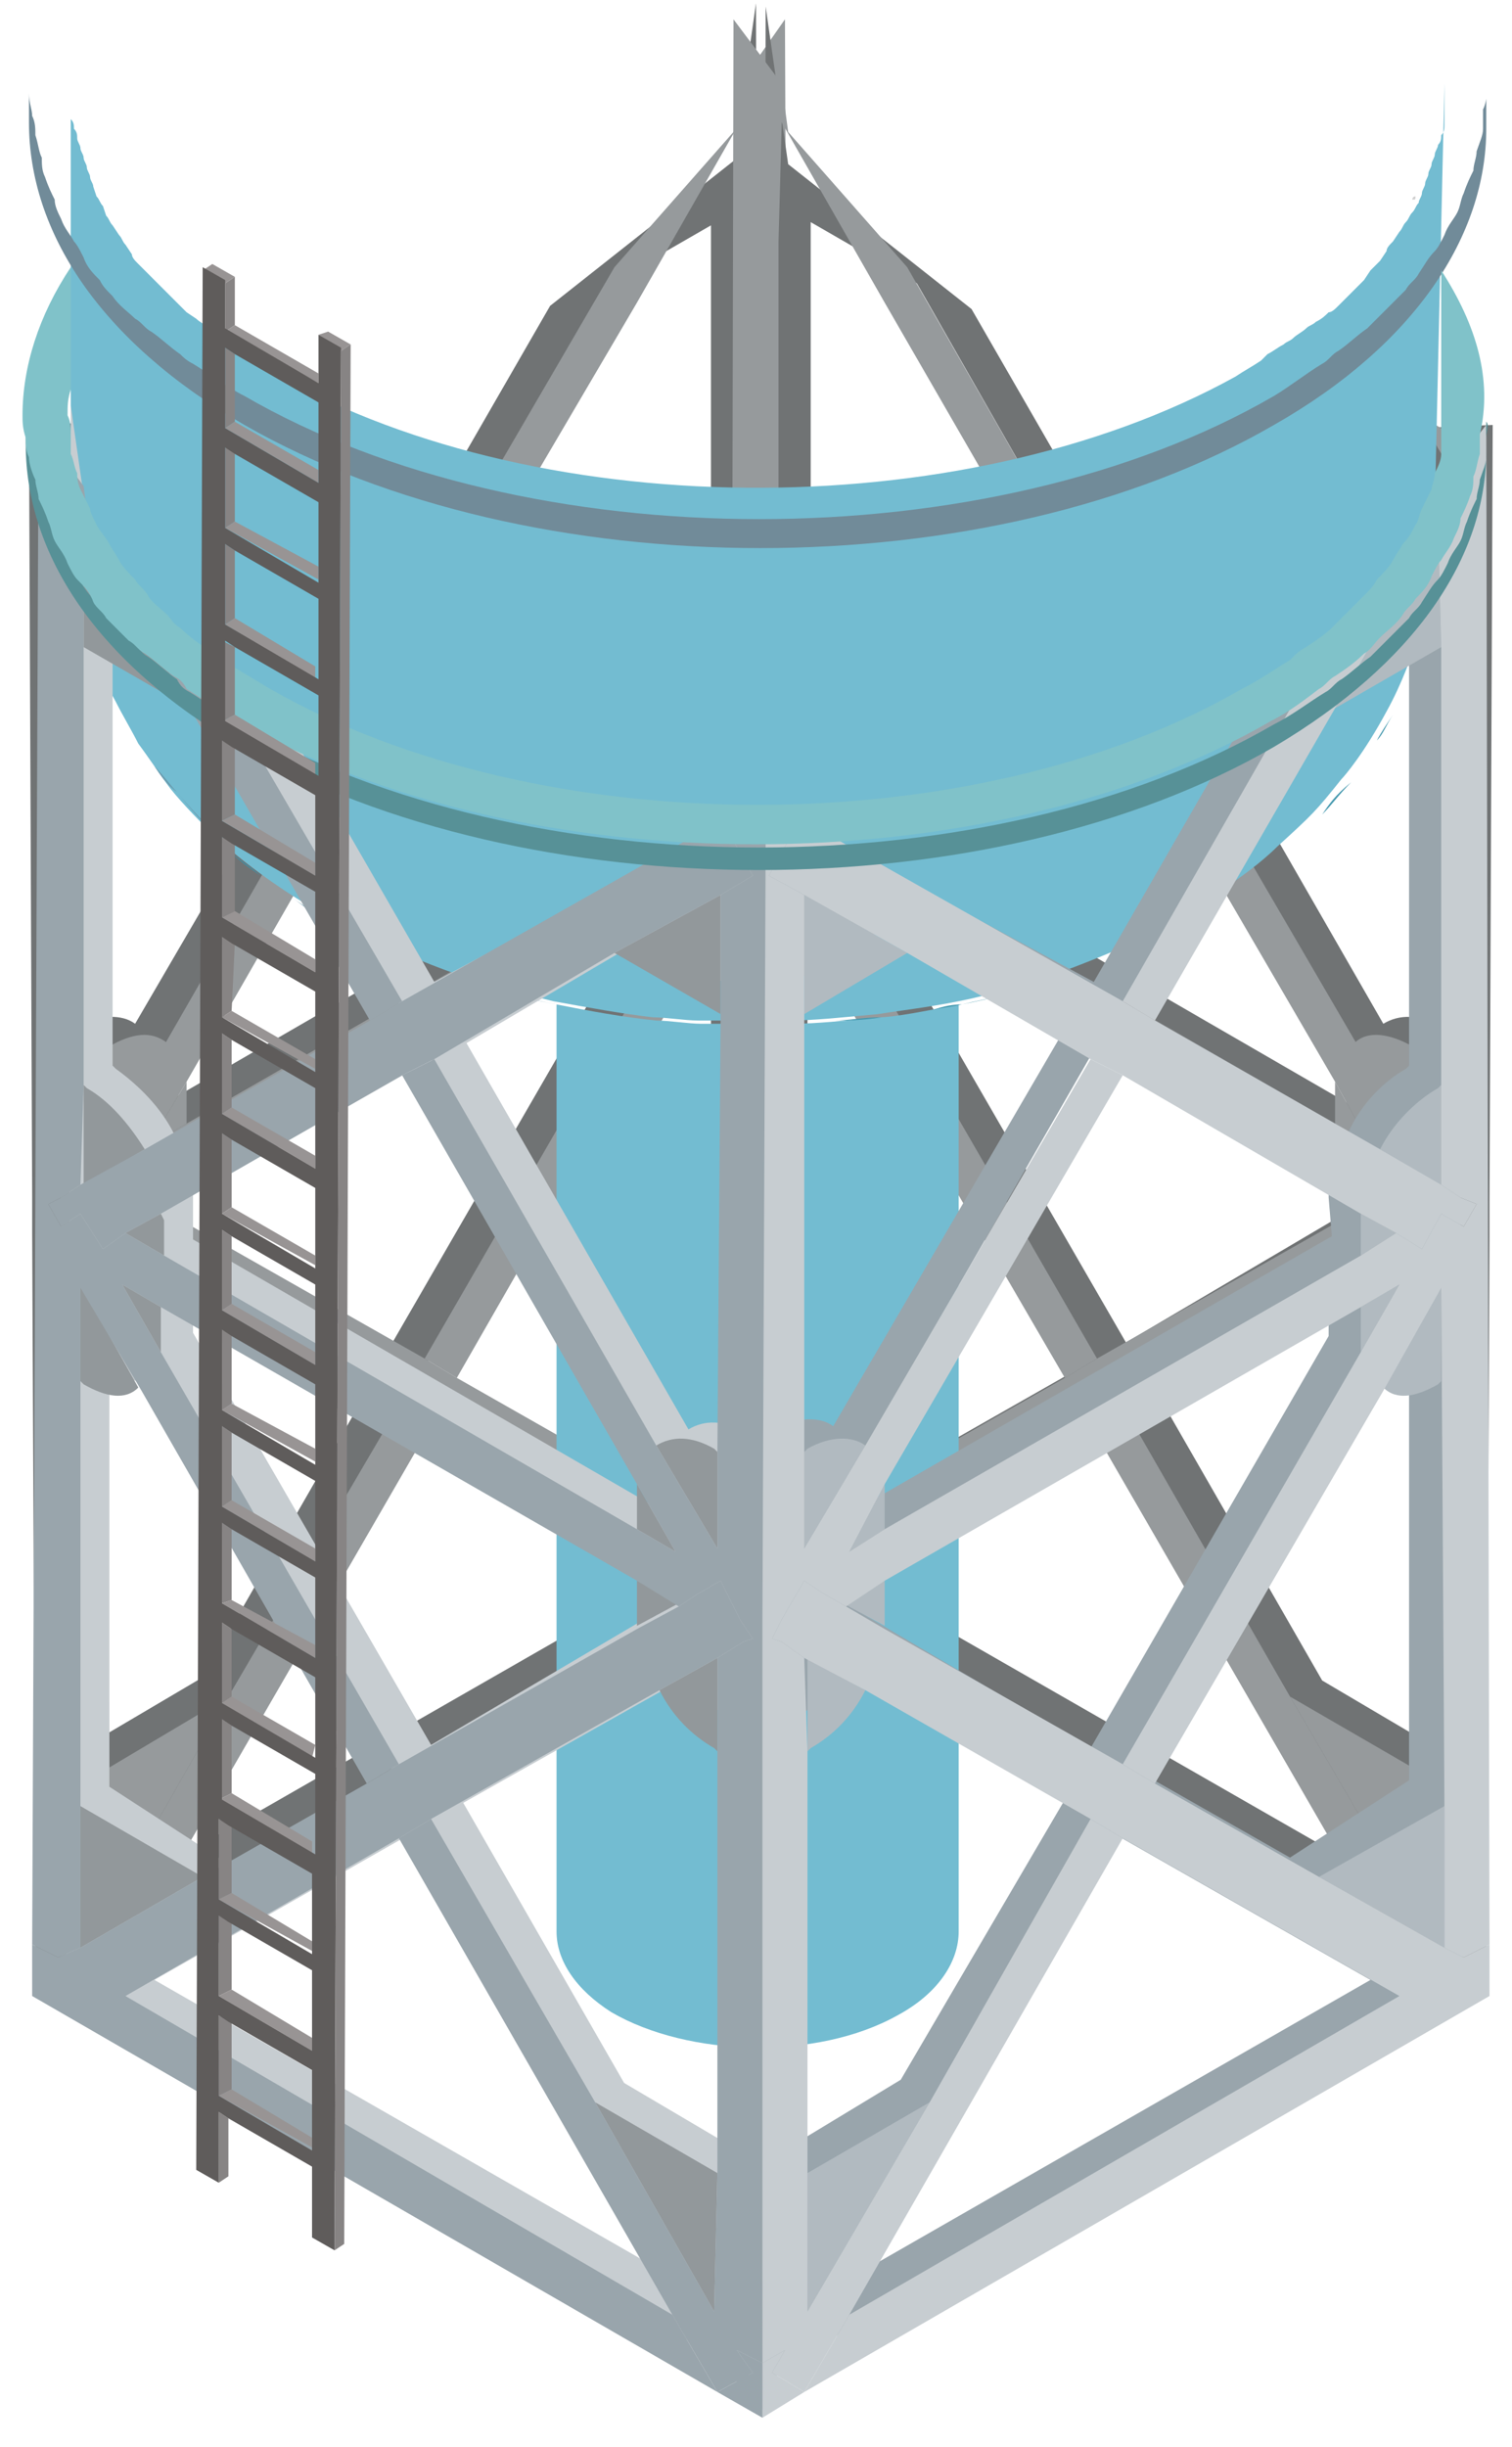 <?xml version="1.0" encoding="UTF-8"?> <svg xmlns="http://www.w3.org/2000/svg" width="47" height="76" viewBox="0 0 47 76" fill="none"> <path d="M3.8 58.7L12.3 44L20.9 48.9L3.8 58.7ZM11.2 19.8L4.2 31.8C3.8 31.5 3.1 31.5 2.4 31.9L2.3 32V18.4L5.5 16.5L11.2 19.8ZM18.8 8.9L22.1 7V20.6L22 20.7C21.3 21.1 20.6 21.8 20.2 22.7L13.2 18.7L18.8 8.9ZM4.9 37.5C4.9 37.4 4.9 37.2 4.9 37.1V36L19.6 27.5V28.6C19.6 28.7 19.6 28.8 19.6 28.9L12.2 41.7L4.9 37.5ZM19.6 25.9L4.9 34.4V33.3V33L12.2 20.3L19.6 24.5V24.7V25.9ZM2.4 54.4V41.3L2.5 41.2C3.2 40.8 3.8 40.2 4.2 39.4L11.3 43.4L6.3 52.1L2.4 54.4ZM18.4 45.2L13.3 42.3L20.3 30.1C20.7 30.4 21.4 30.3 22 29.9L22.1 29.8V26.8V42.8L18.4 45.2ZM23.6 47.3L23.5 0.1L22.8 5L17.1 9.5L12.2 18L3.3 13.2L0.9 13.1L1 37.2V38.3L1.1 60.3V60.4V61.9L2 62.4L2.4 61.1L23.7 48.8L23.6 47.3Z" fill="#707374"></path> <path d="M3.2 15.2L3.3 18.9L6.5 17.1L3.2 15.2Z" fill="#969A9C"></path> <path d="M19.3 45.7L23.1 47.9V43.5L19.3 45.7Z" fill="#969A9C"></path> <path d="M3.4 59.2L7.1 52.7L3.4 54.9V59.2Z" fill="#969A9C"></path> <path d="M5.8 33.6L4.6 35.6L5.8 34.9V33.8V33.6Z" fill="#969A9C"></path> <path d="M3.4 32.5L3.3 32.6V35.6L5.2 32.4C4.7 32 4.1 32.1 3.4 32.5Z" fill="#969A9C"></path> <path d="M5.8 36.6L4.5 37.3L5.8 38C5.8 37.9 5.8 37.7 5.8 37.6V36.6Z" fill="#969A9C"></path> <path d="M3.4 41.8C4.1 41.4 4.7 40.8 5.1 40L3.3 39V41.9L3.4 41.8Z" fill="#969A9C"></path> <path d="M3.2 15.2L6.5 17.1L12.1 20.3L13.1 20.9L20.6 25.1L21.7 25.8L22.5 26.2L23.1 25.1L23.8 25.5L24.1 24.8L23.7 24.6L23.1 24.2L21.2 23.1L14.1 19.1L13.1 18.6L3.2 12.9L2.2 14.6L3.2 15.2Z" fill="#969A9C"></path> <path d="M24.6 47.8L23.8 48.3L23.1 47.9L19.3 45.7L14.2 42.8L13.2 42.2L5.8 38L4.5 37.3L3.9 36.9L3.2 36.6L2.6 37.7L2.2 38.3L2.5 38.5L3.3 38.9L5.1 40L12.2 44L13.2 44.6L21.8 49.4L4.7 59.3L3.3 61.8L24.6 49.5V47.8Z" fill="#969A9C"></path> <path d="M2.7 60.5L1.9 60.9V61V62.5L3.3 61.8L2.3 61.2L2.7 60.5Z" fill="#969A9C"></path> <path d="M13.2 44.6L12.2 44L7.1 52.7L3.4 59.2V54.9L3.3 41.8V38.9L2.5 38.5L2.2 38.3L2.6 37.7L3.2 36.6L3.9 36.9L4.5 37.3L5.8 36.6L20.6 28.1L21.8 27.4L20.6 29.4L13.2 42.2L14.2 42.8L21.2 30.6L23.1 27.4V43.5V47.9L23.8 48.3L24.6 47.8L24.4 0.6L23 2.6L22.8 4.1L19.1 8.3L13.1 18.6L14.1 19.1L19.8 9.4L23 3.8V7.5L23.1 21.1V24.2L23.7 24.6L24.1 24.8L23.8 25.5L23.1 25.1L22.5 26.2L21.7 25.8L20.6 26.4L5.8 34.9L4.6 35.6L5.8 33.6L13.1 20.9L12.1 20.3L5.2 32.3L3.3 35.6V32.5V18.9L3.2 15.2L2.2 14.6L3.2 12.9L1.8 13.7L1.9 37.8V38.8V60.9L2.7 60.5L2.3 61.2L3.3 61.8L4.7 59.3L13.2 44.6Z" fill="#969A9C"></path> <path d="M26.4 48.9L35 44L43.5 58.7L26.4 48.9ZM41.7 16.5L44.9 18.4V32L44.8 31.9C44.1 31.5 43.5 31.5 43 31.8L36.1 19.8L41.7 16.5ZM34.1 18.6L27.1 22.6C26.7 21.8 26 21.1 25.3 20.6L25.2 20.5V6.9L28.5 8.8L34.1 18.6ZM35 41.7L27.6 28.9C27.6 28.8 27.6 28.7 27.6 28.6V27.5L42.3 36V37C42.3 37.1 42.3 37.3 42.3 37.4L35 41.7ZM27.6 24.8V24.6L35 20.4L42.3 33.1V33.4V34.5L27.6 26V24.8ZM41.1 52.2L36.1 43.5L43.2 39.5C43.6 40.3 44.2 40.9 44.9 41.3L45 41.4V54.5L41.1 52.2ZM25.1 42.9V26.9V29.9L25.2 30C25.9 30.4 26.5 30.4 26.9 30.1L33.9 42.3L28.8 45.2L25.1 42.9ZM23.6 48.9L44.9 61.2L45.3 62.5L46.2 62V60.5V60.4L46.3 38.4V37.3L46.4 13.2L44 13.3L35.1 18.1L30.2 9.6L24.5 5.1L23.8 0.2L23.7 47.4L23.6 48.9Z" fill="#707374"></path> <path d="M43.9 59.2L40.1 52.7L43.9 54.9V59.2Z" fill="#969A9C"></path> <path d="M41.5 33.6L42.6 35.6L41.5 34.9V33.8V33.6Z" fill="#969A9C"></path> <path d="M43.9 32.5L44 32.6V35.6L42.1 32.4C42.5 32 43.2 32.1 43.9 32.5Z" fill="#969A9C"></path> <path d="M41.4 36.6L42.7 37.3L41.4 38C41.4 37.9 41.4 37.7 41.4 37.6V36.6Z" fill="#969A9C"></path> <path d="M43.8 41.8C43.1 41.4 42.5 40.8 42.1 40L43.9 39V41.9L43.8 41.8Z" fill="#969A9C"></path> <path d="M22.7 47.8L23.5 48.3L24.1 47.9L28 45.7L33.1 42.8L34.1 42.2L41.5 38L42.7 37.3L43.4 36.9L44 36.6L44.7 37.7L45 38.3L44.7 38.5L43.9 38.9L42.1 40L35.1 44L34.1 44.6L25.5 49.4L42.6 59.3L44 61.8L22.7 49.5V47.8Z" fill="#969A9C"></path> <path d="M44.6 60.5L45.3 60.9V61V62.5L44 61.8L45 61.2L44.6 60.5Z" fill="#969A9C"></path> <path d="M34.1 44.6L35.1 44L40.1 52.7L43.9 59.2V54.9V41.8V38.9L44.7 38.5L45 38.3L44.7 37.7L44 36.6L43.4 36.9L42.7 37.3L41.4 36.6L26.7 28.1L25.5 27.4L26.7 29.4L34.1 42.2L33.1 42.8L26 30.6L24.2 27.4L24.1 43.5V47.9L23.5 48.3L22.7 47.8L22.8 0.6L24.3 2.6L24.5 4.1L28.2 8.3L34.1 18.6L33.1 19.1L27.5 9.4L24.3 3.8L24.2 7.5V21.1V24.2L23.6 24.6L23.1 24.8L23.5 25.5L24.2 25.1L24.8 26.2L25.6 25.8L26.7 26.4L41.5 34.9L42.6 35.6L41.5 33.6L34.1 20.9L35.1 20.3L42.1 32.3L44 35.6V32.5V18.9V15.2L45.1 14.6L44.1 12.9L45.5 13.7L45.4 37.8V38.8L45.3 60.9L44.6 60.5L45 61.2L44 61.8L42.6 59.3L34.1 44.6Z" fill="#969A9C"></path> <path d="M44.9 2.6V2.7C44.9 2.8 44.9 2.9 44.9 3C44.9 3.1 44.9 3.2 44.9 3.3C44.9 3.4 44.9 3.5 44.9 3.6C44.9 3.7 44.9 3.8 44.9 3.9C44.9 4 44.9 4.1 44.8 4.2C44.8 4.3 44.8 4.4 44.7 4.5C44.7 4.6 44.6 4.7 44.6 4.8C44.6 4.9 44.5 5 44.5 5.1C44.5 5.2 44.4 5.3 44.4 5.4C44.4 5.5 44.3 5.6 44.3 5.7C44.3 5.8 44.2 5.9 44.2 6C44.2 6.1 44.1 6.2 44.1 6.3C44 6.4 44 6.5 43.9 6.6C43.8 6.7 43.8 6.8 43.7 6.9C43.6 7 43.6 7.1 43.5 7.2L43.3 7.5C43.2 7.6 43.1 7.7 43.1 7.8L42.9 8.1C42.8 8.2 42.7 8.3 42.6 8.4L42.4 8.7C42.3 8.8 42.2 8.9 42.1 9L41.9 9.2C41.8 9.3 41.7 9.4 41.6 9.5C41.5 9.6 41.4 9.7 41.3 9.7C41.2 9.8 41.1 9.9 40.9 10C40.8 10.1 40.7 10.1 40.6 10.2C40.5 10.3 40.3 10.4 40.2 10.5C40.1 10.6 40 10.6 39.9 10.7C39.7 10.8 39.6 10.9 39.4 11L39.2 11.2C38.9 11.4 38.7 11.5 38.4 11.7C29.9 16.4 16.4 16.3 8.2 11.4C7.9 11.2 7.7 11.1 7.5 10.9L7.3 10.7C7.1 10.6 7 10.5 6.8 10.4L6.5 10.2C6.4 10.1 6.2 10 6.1 9.9L5.8 9.7C5.7 9.6 5.6 9.5 5.5 9.4L5.3 9.2C5.2 9.1 5.1 9 5 8.9L4.8 8.7C4.7 8.6 4.6 8.5 4.5 8.4L4.3 8.2C4.2 8.1 4.1 8 4.1 7.9L3.9 7.6C3.8 7.5 3.8 7.4 3.7 7.3L3.5 7C3.4 6.9 3.4 6.8 3.3 6.7L3.2 6.4C3.1 6.3 3.1 6.2 3 6.1L2.9 5.8C2.9 5.7 2.8 5.6 2.8 5.5C2.8 5.4 2.7 5.3 2.7 5.2C2.7 5.1 2.6 5 2.6 4.9C2.6 4.8 2.5 4.7 2.5 4.6C2.5 4.5 2.4 4.4 2.4 4.3C2.4 4.2 2.4 4.1 2.3 4C2.3 3.9 2.3 3.8 2.2 3.7C2.2 3.6 2.2 3.5 2.2 3.4C2.2 3.3 2.2 3.2 2.2 3.1C2.2 3 2.2 2.9 2.2 2.8V2.6V16C2.2 16.3 2.2 16.6 2.2 16.9C2.2 17.3 2.3 17.8 2.3 18.1C2.4 18.6 2.6 19.3 2.7 19.8C2.8 20.2 3 20.7 3.2 21C3.3 21.3 3.5 21.6 3.6 21.8C3.8 22.2 4.1 22.7 4.3 23.1C4.6 23.5 5 24.1 5.3 24.5C5.7 25 6.3 25.6 6.7 26C7.9 27.1 9.2 27.9 9.7 28.2C10 28.4 10.9 28.9 12.3 29.5C13.4 30 14.3 30.3 14.9 30.5C15.6 30.7 16.4 30.9 17.2 31.1C18.3 31.3 19.4 31.5 20.3 31.6C20.7 31.6 21.3 31.7 21.7 31.7C22.1 31.7 22.7 31.7 23.1 31.7C23.5 31.7 24.1 31.7 24.5 31.7C25.3 31.7 26.2 31.6 27.3 31.5C27.9 31.4 28.8 31.3 29.8 31.1C30.8 30.9 31.8 30.6 32.7 30.3C33.5 30 34.3 29.7 35.4 29.2C36.5 28.7 37.2 28.2 37.9 27.7C38.5 27.3 39.2 26.8 39.7 26.3C40.8 25.3 40.9 25.2 41.7 24.2C41.8 24.1 42.4 23.4 43.1 22.1C43.6 21.2 43.9 20.3 44 20C44.1 19.8 44.3 19 44.5 17.9C44.6 17.5 44.6 17.1 44.6 16.7C44.6 16.4 44.6 16.1 44.6 15.8L44.9 2.6Z" fill="#73BCD1"></path> <path d="M24.6 31.8C24.2 31.8 23.6 31.8 23.2 31.8C22.8 31.8 22.2 31.8 21.8 31.8C21.4 31.8 20.8 31.7 20.4 31.7C19.4 31.6 18.3 31.4 17.3 31.2V60C17.3 60.9 17.9 61.8 19 62.5C21.4 63.9 25.4 64 27.9 62.6C29.2 61.9 29.8 60.9 29.8 60V31.2C28.8 31.4 27.8 31.6 27.3 31.6C26.3 31.7 25.4 31.8 24.6 31.8Z" fill="#73BCD1"></path> <path d="M17.3 31.2C16.8 31.1 16.2 31 15.7 30.8C16.3 31 16.8 31.1 17.3 31.2ZM12.7 29.8C12.6 29.8 12.5 29.7 12.4 29.7C11.1 29.1 10.2 28.6 9.8 28.4C9.6 28.3 9.4 28.1 9.1 27.9C9.4 28.1 9.7 28.3 9.8 28.4C10.1 28.6 11 29.1 12.4 29.7C12.5 29.7 12.6 29.7 12.7 29.8ZM7.3 26.5C7.2 26.4 7 26.2 6.9 26.1C6.4 25.7 5.9 25.1 5.5 24.6C5.3 24.4 5.1 24.1 4.8 23.8C5 24.1 5.2 24.4 5.5 24.6C5.9 25.1 6.5 25.7 6.9 26.1C7 26.3 7.1 26.4 7.3 26.5ZM2.2 13.2V7V13.2Z" fill="#6A9DB0"></path> <path d="M8.1 27.2C7.8 27 7.5 26.8 7.2 26.5C7.6 26.8 7.9 27 8.1 27.2ZM2.2 13.4V13.1V13.4Z" fill="#4A899A"></path> <path d="M15.8 30.8C15.5 30.7 15.3 30.7 15.1 30.6C15.3 30.7 15.5 30.8 15.8 30.8ZM15 30.6C14.9 30.6 14.7 30.5 14.6 30.5C14.8 30.5 14.9 30.6 15 30.6ZM9.1 27.9C8.8 27.7 8.5 27.5 8.1 27.2C8.5 27.5 8.8 27.7 9.1 27.9ZM2.9 20.1V20V19.9V20C2.8 20 2.8 20 2.9 20.1ZM2.5 18.8C2.4 18.6 2.4 18.4 2.4 18.2C2.3 17.8 2.3 17.3 2.3 17C2.3 16.7 2.3 16.4 2.3 16.1V14.6V16.1C2.3 16.4 2.3 16.7 2.3 17C2.3 17.4 2.4 17.9 2.4 18.2C2.4 18.4 2.5 18.6 2.5 18.8ZM2.2 14.5V13.4V14.5Z" fill="#5391A3"></path> <path d="M23.4 31.8C23.6 31.8 23.9 31.8 24.1 31.8C24 31.8 24 31.8 23.9 31.8C23.7 31.8 23.5 31.8 23.4 31.8ZM25.9 31.7C26.4 31.7 26.8 31.6 27.4 31.6C27.4 31.6 27.4 31.6 27.5 31.6H27.4C26.8 31.7 26.3 31.7 25.9 31.7ZM28.9 31.4C29.2 31.3 29.5 31.3 29.9 31.2C29.5 31.2 29.2 31.3 28.9 31.4ZM29.9 31.2C30.4 31.1 30.8 31 31.3 30.9C30.8 31 30.3 31.1 29.9 31.2ZM33.7 30C34.2 29.8 34.8 29.6 35.5 29.2C36.1 28.9 36.6 28.6 37 28.4C36.6 28.6 36.1 28.9 35.5 29.2C34.8 29.6 34.2 29.8 33.7 30ZM38.1 27.8C38.4 27.6 38.8 27.3 39.2 27C38.8 27.3 38.4 27.6 38.1 27.8ZM41.1 25.3C41.4 25 41.6 24.7 42 24.3C41.5 24.7 41.3 25 41.1 25.3ZM42.8 23C42.9 22.8 43.1 22.5 43.3 22.2C43.8 21.3 44.1 20.4 44.2 20.1C44.1 20.4 43.8 21.3 43.3 22.2C43.1 22.5 43 22.8 42.8 23ZM44.7 18.1C44.7 17.8 44.8 17.5 44.8 17.2C44.8 17.5 44.8 17.8 44.7 18.1ZM44.9 16V14.8V16ZM44.9 14.3V11.4V14.3Z" fill="#4498AE"></path> <path d="M41.9 9L42 8.9L42.1 8.8L42 8.9L41.9 9ZM43.3 7.2C43.4 7.2 43.4 7.2 43.3 7.2C43.4 7.2 43.4 7.2 43.3 7.2ZM43.9 6.2C43.9 6.2 43.9 6.1 44 6.1C44 6.2 44 6.2 43.9 6.2Z" fill="#D0D0D0"></path> <path d="M46.1 3.4C46.1 3.6 46.1 3.8 46.1 4C46.1 4.2 46 4.4 45.9 4.7C45.9 4.9 45.8 5.1 45.8 5.3C45.7 5.5 45.6 5.7 45.5 6C45.4 6.2 45.4 6.4 45.3 6.6C45.2 6.8 45 7 44.9 7.3C44.8 7.5 44.7 7.7 44.6 7.8C44.4 8 44.3 8.2 44.1 8.5C44 8.7 43.8 8.8 43.7 9C43.5 9.2 43.3 9.4 43 9.7C42.8 9.9 42.7 10 42.5 10.2C42.2 10.4 41.9 10.7 41.6 10.9C41.4 11 41.3 11.2 41.1 11.3C40.6 11.6 40.1 12 39.6 12.3C30.8 17.4 16.4 17.4 7.6 12.3C7 12 6.5 11.6 6 11.3C5.8 11.2 5.7 11.1 5.6 11C5.3 10.8 5 10.5 4.7 10.3C4.5 10.2 4.4 10 4.2 9.9C4 9.7 3.7 9.5 3.5 9.2C3.3 9 3.2 8.9 3.1 8.7C2.9 8.5 2.7 8.3 2.6 8C2.5 7.8 2.4 7.6 2.3 7.5C2.2 7.3 2 7.1 1.9 6.8C1.8 6.6 1.7 6.4 1.7 6.2C1.6 6 1.5 5.8 1.4 5.5C1.3 5.3 1.3 5.1 1.3 4.9C1.2 4.7 1.2 4.5 1.1 4.2C1.1 4 1.1 3.8 1 3.6C1 3.4 0.9 3.2 0.9 2.9V3.8C0.9 7.2 3.1 10.6 7.6 13.2C16.5 18.3 30.8 18.3 39.6 13.2C44 10.7 46.2 7.3 46.2 4V3.1C46.2 3 46.2 3.2 46.1 3.4Z" fill="#718B99"></path> <path d="M25.5 71.3L34 56.6L42.6 61.5L25.5 71.3ZM32.9 32.3L25.9 44.3C25.5 44 24.8 44 24.1 44.4L24 44.5V30.9L27.2 29L32.9 32.3ZM40.5 21.4L43.8 19.5V33.1L43.7 33.2C43 33.6 42.3 34.3 41.9 35.2L34.9 31.2L40.5 21.4ZM26.6 50C26.6 49.9 26.6 49.7 26.6 49.6V48.6L41.3 40.1V41.2C41.3 41.3 41.3 41.4 41.3 41.5L33.9 54.3L26.6 50ZM41.4 38.4L26.6 46.9V45.8V45.5L33.9 32.8L41.3 37V37.2L41.4 38.4ZM24.2 66.9V53.8L24.3 53.7C25 53.3 25.6 52.7 26 51.9L33.1 55.9L28 64.6L24.2 66.9ZM40.1 57.7L35 54.8L42 42.6C42.4 42.9 43.1 42.8 43.7 42.4L43.8 42.3V39.3V55.3L40.1 57.7ZM45.4 59.8L45.3 12.6L44.6 17.5L38.9 22L34 30.5L25.1 25.7L22.7 25.6L22.8 49.7V50.8L22.9 72.8V72.9V74.4L23.8 74.9L24.2 73.6L45.5 61.3L45.4 59.8Z" fill="#99A5AC"></path> <path d="M44.7 16.3L41.5 22L44.8 20.1L44.7 16.3Z" fill="#B1BAC0"></path> <path d="M25 27.8V31.5L28.2 29.6L25 27.8Z" fill="#B1BAC0"></path> <path d="M41 58.3L44.9 60.5V56.1L41 58.3Z" fill="#B1BAC0"></path> <path d="M25.1 71.8L28.9 65.3L25.1 67.5V71.8Z" fill="#B1BAC0"></path> <path d="M27.5 46.1L26.4 48.2L27.5 47.5V46.4V46.1Z" fill="#B1BAC0"></path> <path d="M25.1 45L25 45.1V48.1L26.9 44.9C26.5 44.6 25.8 44.6 25.1 45Z" fill="#B1BAC0"></path> <path d="M27.5 49.1L26.2 49.8L27.5 50.5C27.5 50.4 27.5 50.2 27.5 50.1V49.1Z" fill="#B1BAC0"></path> <path d="M25.2 54.3C25.9 53.9 26.5 53.3 26.9 52.5L25.1 51.5V54.4L25.2 54.3Z" fill="#B1BAC0"></path> <path d="M42.3 42L43.5 39.9L42.3 40.6V41.7C42.3 41.8 42.3 41.9 42.3 42Z" fill="#B1BAC0"></path> <path d="M42.3 37.9V39L43.4 38.3L42.3 37.7V37.9Z" fill="#B1BAC0"></path> <path d="M42.9 35.7L44.8 36.8V33.7L44.7 33.8C44 34.2 43.3 34.9 42.9 35.7Z" fill="#B1BAC0"></path> <path d="M44.7 43L44.8 42.9V39.9L43 43.1C43.4 43.5 44 43.4 44.7 43Z" fill="#B1BAC0"></path> <path d="M25 25.4H24.9L25 25.5V25.4Z" fill="#C7CDD1"></path> <path d="M25 27.8L28.2 29.6L33.9 32.9L34.9 33.4L42.3 37.7L43.4 38.3L44.2 38.8L44.8 37.7L45.5 38.1L45.9 37.4L45.4 37.2L44.8 36.8L42.9 35.7L35.9 31.7L34.9 31.1L25 25.5L24.9 25.4L23.9 27.2L25 27.8Z" fill="#C7CDD1"></path> <path d="M46.3 60.4L45.5 60.8L44.9 60.5L41 58.3L35.9 55.4L34.9 54.8L27.5 50.6L26.3 49.9L25.6 49.5L25 49.1L24.3 50.3L24 50.9L24.3 51L25 51.5L26.9 52.5L33.9 56.5L34.9 57.1L43.5 62L26.4 71.9L25 74.3L46.3 62V60.4Z" fill="#C7CDD1"></path> <path d="M24.4 73L23.7 73.4V73.6V75.1L25 74.3L24 73.7L24.4 73Z" fill="#C7CDD1"></path> <path d="M34.9 57.1L33.9 56.5L28.9 65.3L25.1 71.8V67.5V54.4L25 51.5L24.3 51L24 50.9L24.3 50.3L25 49.1L25.6 49.5L26.3 49.9L27.5 49.1L42.3 40.6L43.5 39.9L42.3 42L34.9 54.8L35.9 55.4L43 43.2L44.8 40L44.9 56.1V60.5L45.5 60.8L46.3 60.4L46.2 13.2L44.7 15.1L44.5 16.7L40.8 20.8L34.9 31.1L35.9 31.7L41.5 22L44.7 16.3L44.8 20.1V33.7V36.8L45.4 37.2L45.9 37.4L45.5 38.1L44.8 37.7L44.2 38.8L43.4 38.3L42.3 39L27.5 47.5L26.4 48.2L27.5 46.1L34.9 33.4L33.9 32.9L26.9 44.9L25 48.1V45.1V31.5V27.8L23.9 27.2L24.9 25.4L23.5 26.2L23.6 50.3V51.4L23.7 73.4L24.4 73L24 73.7L25 74.3L26.4 71.9L34.9 57.1Z" fill="#C7CDD1"></path> <path d="M4.8 61.5L13.4 56.6L21.9 71.3L4.8 61.5ZM20.1 29.1L23.3 31V44.6L23.2 44.5C22.5 44.1 21.9 44.1 21.4 44.4L14.5 32.4L20.1 29.1ZM12.4 31.2L5.4 35.2C5 34.4 4.3 33.7 3.6 33.2L3.5 33.1V19.5L6.8 21.4L12.4 31.2ZM13.4 54.2L6 41.4C6 41.3 6 41.2 6 41.1V40L20.7 48.5V49.5C20.7 49.6 20.7 49.8 20.7 49.9L13.4 54.2ZM6 37.3V37.1L13.4 32.9L20.7 45.6V45.9V47L6 38.5V37.3ZM19.4 64.7L14.4 56L21.5 52C21.9 52.8 22.5 53.4 23.2 53.8L23.3 53.9V67L19.4 64.7ZM3.4 55.5V39.5V42.5L3.5 42.6C4.2 43 4.8 43 5.2 42.8L12.2 55L7.1 57.9L3.4 55.5ZM2 61.5L23.3 73.8L23.7 75.1V73.3L23.5 25.8L22.4 25.7L13.5 30.5L8.6 22L2.9 17.5L2.2 12.6L2.1 59.8L2 61.5Z" fill="#C7CDD1"></path> <path d="M2.6 16.3L5.9 22L2.6 20.1V16.3Z" fill="#92989B"></path> <path d="M22.4 27.8V31.5L19.1 29.6L22.4 27.8Z" fill="#92989B"></path> <path d="M6.3 58.3L2.5 60.5V56.1L6.3 58.3Z" fill="#92989B"></path> <path d="M22.2 71.8L18.5 65.3L22.3 67.5L22.2 71.8Z" fill="#92989B"></path> <path d="M19.8 46.1L21 48.2L19.8 47.5V46.4V46.1Z" fill="#92989B"></path> <path d="M22.2 45L22.3 45.1V48.1L20.4 44.9C20.9 44.6 21.5 44.6 22.2 45Z" fill="#92989B"></path> <path d="M19.8 49.1L21.1 49.8L19.8 50.5C19.8 50.4 19.8 50.2 19.8 50.1V49.1Z" fill="#92989B"></path> <path d="M22.2 54.3C21.5 53.9 20.9 53.3 20.5 52.5L22.3 51.5V54.4L22.2 54.3Z" fill="#92989B"></path> <path d="M5 42L3.8 39.9L5 40.6V41.7C5 41.8 5 41.9 5 42Z" fill="#92989B"></path> <path d="M5.1 37.9V39L3.9 38.3L5 37.7L5.1 37.9Z" fill="#92989B"></path> <path d="M4.5 35.7L2.6 36.8V33.7L2.7 33.8C3.4 34.2 4 34.9 4.5 35.7Z" fill="#92989B"></path> <path d="M2.6 43L2.5 42.9V39.9L4.3 43.1C3.9 43.5 3.3 43.4 2.6 43Z" fill="#92989B"></path> <path d="M22.4 27.8L19.1 29.6L13.5 32.9L12.5 33.4L5 37.7L3.9 38.3L3.2 38.8L2.5 37.7L1.9 38.1L1.5 37.4L1.9 37.2L2.5 36.8L4.5 35.7L11.5 31.7L12.5 31.1L22.4 25.5V25.4L23.4 27.2L22.4 27.8Z" fill="#99A5AC"></path> <path d="M1 60.4L1.8 60.8L2.5 60.5L6.3 58.3L11.4 55.4L12.4 54.8L19.8 50.6L21.1 49.9L21.7 49.5L22.4 49.1L23 50.3L23.4 50.9L23.1 51L22.3 51.5L20.5 52.5L13.4 56.5L12.4 57.1L3.9 62L20.9 71.9L22.3 74.3L1 62V60.4Z" fill="#99A5AC"></path> <path d="M22.9 73L23.7 73.4V73.6V75.1L22.3 74.3L23.4 73.7L22.9 73Z" fill="#99A5AC"></path> <path d="M12.4 57.1L13.4 56.5L18.5 65.3L22.2 71.8L22.3 67.5V54.4V51.5L23.1 51L23.4 50.9L23 50.3L22.4 49.1L21.7 49.5L21.1 49.9L19.8 49.1L5 40.6L3.8 39.9L5 42L12.4 54.8L11.4 55.4L4.4 43.2L2.5 40V56.1V60.5L1.8 60.8L1 60.4L1.2 13.2L2.6 15.1L2.8 16.7L6.5 20.8L12.5 31.1L11.5 31.7L5.9 22L2.6 16.3V20.1V33.7L2.5 36.8L1.9 37.2L1.5 37.4L1.9 38.1L2.5 37.7L3.2 38.8L3.9 38.3L5.1 39L19.8 47.5L21 48.2L19.8 46.1L12.5 33.4L13.5 32.9L20.4 44.9L22.3 48.1V45.1L22.4 31.5V27.8L23.4 27.2L22.4 25.4L23.8 26.2L23.7 50.3V51.4V73.4L22.9 73L23.4 73.7L22.3 74.3L20.9 71.9L12.4 57.1Z" fill="#99A5AC"></path> <path d="M46.2 13.6C46.2 13.8 46.2 14 46.2 14.2C46.2 14.4 46.1 14.6 46 14.9C46 15.1 45.9 15.3 45.9 15.5C45.8 15.7 45.7 15.9 45.6 16.2C45.5 16.4 45.5 16.6 45.4 16.8C45.3 17 45.1 17.2 45 17.5C44.9 17.7 44.8 17.9 44.7 18C44.5 18.2 44.4 18.4 44.2 18.7C44.1 18.9 43.9 19 43.8 19.2C43.6 19.4 43.4 19.6 43.1 19.9C42.9 20.1 42.8 20.2 42.6 20.4C42.3 20.6 42 20.9 41.7 21.1C41.5 21.2 41.4 21.4 41.2 21.5C40.7 21.8 40.2 22.2 39.6 22.5C30.8 27.6 16.4 27.6 7.5 22.5C6.9 22.2 6.4 21.8 5.9 21.5C5.7 21.4 5.6 21.3 5.5 21.1C5.2 20.9 4.9 20.6 4.6 20.4C4.4 20.3 4.3 20.1 4.1 19.9C3.9 19.7 3.6 19.5 3.4 19.2C3.2 19 3.1 18.9 3 18.7C2.8 18.5 2.6 18.3 2.5 18C2.4 17.8 2.3 17.6 2.2 17.5C2.1 17.3 1.9 17.1 1.8 16.8C1.7 16.6 1.6 16.4 1.6 16.2C1.5 16 1.4 15.8 1.3 15.5C1.2 15.3 1.2 15.1 1.2 14.9C1.1 14.7 1.1 14.4 1 14.2C1 14 1 13.8 0.9 13.6C0.9 13.4 0.8 13.1 0.8 12.9V13.8C0.8 17.2 3 20.6 7.5 23.2C16.4 28.3 30.8 28.3 39.6 23.2C44 20.6 46.2 17.3 46.2 14V13.1C46.3 13.2 46.2 13.4 46.2 13.6Z" fill="#579197"></path> <path d="M44.8 8.4V12.3C44.8 12.7 44.8 13.1 44.8 13.5C44.8 13.7 44.8 13.9 44.8 14.1C44.8 14.3 44.7 14.5 44.6 14.7C44.6 14.9 44.5 15.1 44.5 15.2C44.4 15.4 44.3 15.6 44.2 15.8C44.1 16 44.1 16.2 44 16.3C43.9 16.5 43.8 16.7 43.6 16.9C43.5 17.1 43.4 17.2 43.3 17.4C43.2 17.6 43 17.8 42.8 18C42.7 18.2 42.6 18.3 42.4 18.5C42.2 18.7 42 18.9 41.8 19.1C41.7 19.2 41.5 19.4 41.4 19.5C41.2 19.7 40.9 19.9 40.6 20.1C40.4 20.2 40.3 20.3 40.1 20.5C39.6 20.8 39.2 21.1 38.6 21.4C30.3 26.2 16.8 26.2 8.4 21.4C7.9 21.1 7.4 20.8 6.9 20.5C6.8 20.4 6.6 20.3 6.5 20.2C6.2 20 5.9 19.8 5.6 19.5C5.4 19.4 5.3 19.2 5.2 19.1C5 18.9 4.7 18.7 4.6 18.5C4.5 18.3 4.3 18.2 4.2 18C4 17.8 3.8 17.6 3.7 17.4C3.6 17.2 3.5 17.1 3.4 16.9C3.3 16.7 3.1 16.5 3 16.3C2.9 16.1 2.8 15.9 2.8 15.8C2.7 15.6 2.6 15.4 2.5 15.2C2.4 15 2.4 14.8 2.4 14.7C2.3 14.5 2.3 14.3 2.2 14.1C2.2 13.9 2.2 13.7 2.2 13.5C2.2 13.3 2.2 13.1 2.1 12.9C2.1 12.6 2.1 12.4 2.2 12.1V8.3C1.2 9.8 0.7 11.4 0.7 12.9C0.7 13.1 0.7 13.3 0.8 13.6C0.8 13.8 0.8 14 0.9 14.2C0.9 14.4 1 14.7 1.1 14.9C1.1 15.1 1.2 15.3 1.2 15.5C1.3 15.7 1.4 15.9 1.5 16.2C1.6 16.4 1.6 16.6 1.7 16.8C1.8 17 2 17.2 2.1 17.5C2.2 17.7 2.3 17.9 2.4 18C2.6 18.2 2.8 18.4 2.9 18.7C3 18.9 3.2 19 3.3 19.2C3.5 19.4 3.8 19.7 4 19.9C4.2 20 4.3 20.2 4.5 20.3C4.8 20.5 5.1 20.8 5.4 21C5.6 21.1 5.7 21.2 5.8 21.4C6.3 21.7 6.8 22.1 7.4 22.4C16.3 27.5 30.7 27.5 39.5 22.4C40.1 22.1 40.6 21.7 41 21.4C41.2 21.3 41.3 21.1 41.5 21C41.8 20.8 42.1 20.6 42.4 20.3C42.6 20.2 42.7 20 42.9 19.8C43.1 19.6 43.4 19.4 43.6 19.1C43.7 18.9 43.9 18.8 44 18.6C44.2 18.4 44.4 18.2 44.5 17.9C44.6 17.7 44.7 17.5 44.8 17.4C44.9 17.2 45.1 17 45.2 16.7C45.3 16.5 45.4 16.3 45.4 16.1C45.5 15.9 45.6 15.7 45.7 15.4C45.8 15.2 45.8 15 45.8 14.8C45.9 14.6 45.9 14.4 46 14.1C46 13.9 46 13.7 46 13.5C46.4 11.8 45.9 10.1 44.8 8.4Z" fill="#80C2C9"></path> <path d="M6.8 67.8L7.1 67.6V65.8L6.8 65.6V67.8Z" fill="#878484"></path> <path d="M7.2 62.8L6.8 62.6V65.1L7.2 64.9V62.8Z" fill="#878484"></path> <path d="M7.2 64.9L6.8 65.1L9.7 66.7V66.4L7.2 64.9Z" fill="#989494"></path> <path d="M7.2 59.7L6.8 59.5V62L7.2 61.8V59.7Z" fill="#878484"></path> <path d="M9.7 63.3L7.2 61.8L6.8 62L9.7 63.7V63.3Z" fill="#989494"></path> <path d="M7.2 56.7L6.8 56.5V59L7.2 58.8V56.7Z" fill="#878484"></path> <path d="M9.7 60.3L7.2 58.8L6.8 59L9.7 60.6V60.3Z" fill="#989494"></path> <path d="M7.2 53.6L6.9 53.4L6.8 55.9L7.2 55.7V53.6Z" fill="#878484"></path> <path d="M9.7 57.2L7.2 55.7L6.8 55.9L9.7 57.6V57.2Z" fill="#989494"></path> <path d="M7.2 50.6L6.9 50.4V52.9L7.2 52.7V50.6Z" fill="#878484"></path> <path d="M9.8 54.2L7.2 52.7L6.9 52.9L9.7 54.6L9.8 54.2Z" fill="#989494"></path> <path d="M7.2 47.5L6.9 47.3V49.8L7.2 49.7V47.5Z" fill="#878484"></path> <path d="M9.8 51.1L7.2 49.7L6.9 49.8L9.8 51.5V51.1Z" fill="#989494"></path> <path d="M7.2 44.5L6.9 44.3V46.8L7.2 46.6V44.5Z" fill="#878484"></path> <path d="M9.8 48.1L7.2 46.6L6.9 46.8L9.8 48.5V48.1Z" fill="#989494"></path> <path d="M7.2 41.4L6.9 41.3V43.8L7.2 43.6V41.4Z" fill="#878484"></path> <path d="M9.8 45L7.2 43.6L6.9 43.8L9.8 45.4V45Z" fill="#989494"></path> <path d="M7.2 38.4L6.9 38.2V40.7L7.2 40.5V38.4Z" fill="#878484"></path> <path d="M9.8 42L7.2 40.5L6.9 40.7L9.8 42.4V42Z" fill="#989494"></path> <path d="M7.2 35.4L6.9 35.2V37.7L7.2 37.5V35.4Z" fill="#878484"></path> <path d="M9.8 39L7.2 37.5L6.9 37.7L9.8 39.3V39Z" fill="#989494"></path> <path d="M7.2 32.3L6.9 32.1V34.6L7.2 34.4V32.3Z" fill="#878484"></path> <path d="M9.8 35.9L7.2 34.4L6.9 34.6L9.8 36.3V35.9Z" fill="#989494"></path> <path d="M7.3 29.3L6.9 29.1V31.6L7.2 31.4L7.3 29.3Z" fill="#878484"></path> <path d="M9.8 32.9L7.2 31.4L6.9 31.6L9.8 33.2V32.9Z" fill="#989494"></path> <path d="M7.3 26.2L6.9 26V28.5L7.3 28.3V26.2Z" fill="#878484"></path> <path d="M9.8 29.8L7.3 28.3L6.9 28.5L9.8 30.2V29.8Z" fill="#989494"></path> <path d="M7.3 23.2L6.9 23V25.5L7.3 25.3V23.2Z" fill="#878484"></path> <path d="M9.8 26.8L7.3 25.3L6.9 25.5L9.8 27.2V26.8Z" fill="#989494"></path> <path d="M7.3 20.1L6.9 19.9V22.4L7.3 22.2V20.1Z" fill="#878484"></path> <path d="M9.8 23.7L7.3 22.2L6.9 22.4L9.8 24.1V23.7Z" fill="#989494"></path> <path d="M7.3 17.1L7 16.9V19.4L7.3 19.2V17.1Z" fill="#878484"></path> <path d="M9.8 20.7L7.3 19.2L7 19.4L9.8 21.1V20.7Z" fill="#989494"></path> <path d="M7.3 14L7 13.9V16.4L7.3 16.2V14Z" fill="#878484"></path> <path d="M9.9 17.6L7.3 16.2L7 16.4L9.9 18V17.6Z" fill="#989494"></path> <path d="M7.3 11L7 10.8V13.3L7.3 13.1V11Z" fill="#878484"></path> <path d="M9.9 14.6L7.3 13.1L7 13.3L9.9 15V14.6Z" fill="#989494"></path> <path d="M7 10.3L7.3 10.1V8.6L7 8.8V10.3Z" fill="#878484"></path> <path d="M7.3 8.6L6.6 8.2L6.3 8.4L7 8.8L7.3 8.6Z" fill="#989494"></path> <path d="M9.9 11.9V11.6L7.3 10.1L7 10.3L9.9 11.9Z" fill="#989494"></path> <path d="M10.9 10.7L10.2 10.3L9.9 10.4L10.6 10.9L10.9 10.7Z" fill="#989494"></path> <path d="M6.8 65.1V62.6L7.1 62.8L9.7 64.3V66.4V66.8L6.8 65.1ZM6.8 59.5L7.1 59.7L9.7 61.2V63.3V63.7L6.8 62V59.5ZM6.8 56.5L7.1 56.7L9.7 58.2V60.3V60.7L6.8 59V56.5ZM6.9 53.4L7.2 53.6L9.8 55.1V57.2V57.6L6.9 55.9V53.4ZM6.9 50.4L7.2 50.6L9.8 52.1V54.2V54.6L6.9 52.9V50.4ZM6.9 47.3L7.2 47.5L9.8 49V51.1V51.5L6.9 49.8V47.3ZM6.9 44.3L7.2 44.5L9.8 46V48.1V48.5L6.9 46.8V44.3ZM6.9 41.3L7.2 41.5L9.8 43V45.1V45.5L6.9 43.8V41.3ZM6.9 38.2L7.2 38.4L9.8 39.9V42V42.4L6.9 40.7V38.2ZM6.9 35.2L7.2 35.4L9.8 36.9V39V39.4L6.9 37.7V35.2ZM6.9 32.1L7.2 32.3L9.8 33.8V35.9V36.3L6.9 34.6V32.1ZM6.9 29.1L7.2 29.3L9.8 30.8V32.9V33.3L6.9 31.6V29.1ZM6.9 26L7.2 26.2L9.8 27.7V29.8V30.2L6.9 28.5V26ZM6.9 23L7.2 23.2L9.8 24.7V26.8V27.2L6.9 25.5V23ZM7 19.9L7.3 20.1L9.9 21.6V23.7V24.1L7 22.4V19.9ZM7 16.9L7.3 17.1L9.9 18.6V20.7V21.1L7 19.4V16.9ZM7 13.9L7.3 14.1L9.9 15.6V17.7V18.1L7 16.4V13.9ZM7 10.8L7.3 11L9.9 12.5V14.6V15L7 13.3V10.8ZM9.9 10.4V11.5V11.9L7 10.2V8.7L6.3 8.3L6.1 67.4L6.8 67.8V65.6L7.1 65.8L9.7 67.3V69.5L10.4 69.9L10.6 10.8L9.9 10.4Z" fill="#5F5C5B"></path> <path d="M10.6 10.9L10.4 69.9L10.7 69.7L10.9 10.7L10.6 10.9Z" fill="#878484"></path> </svg> 
